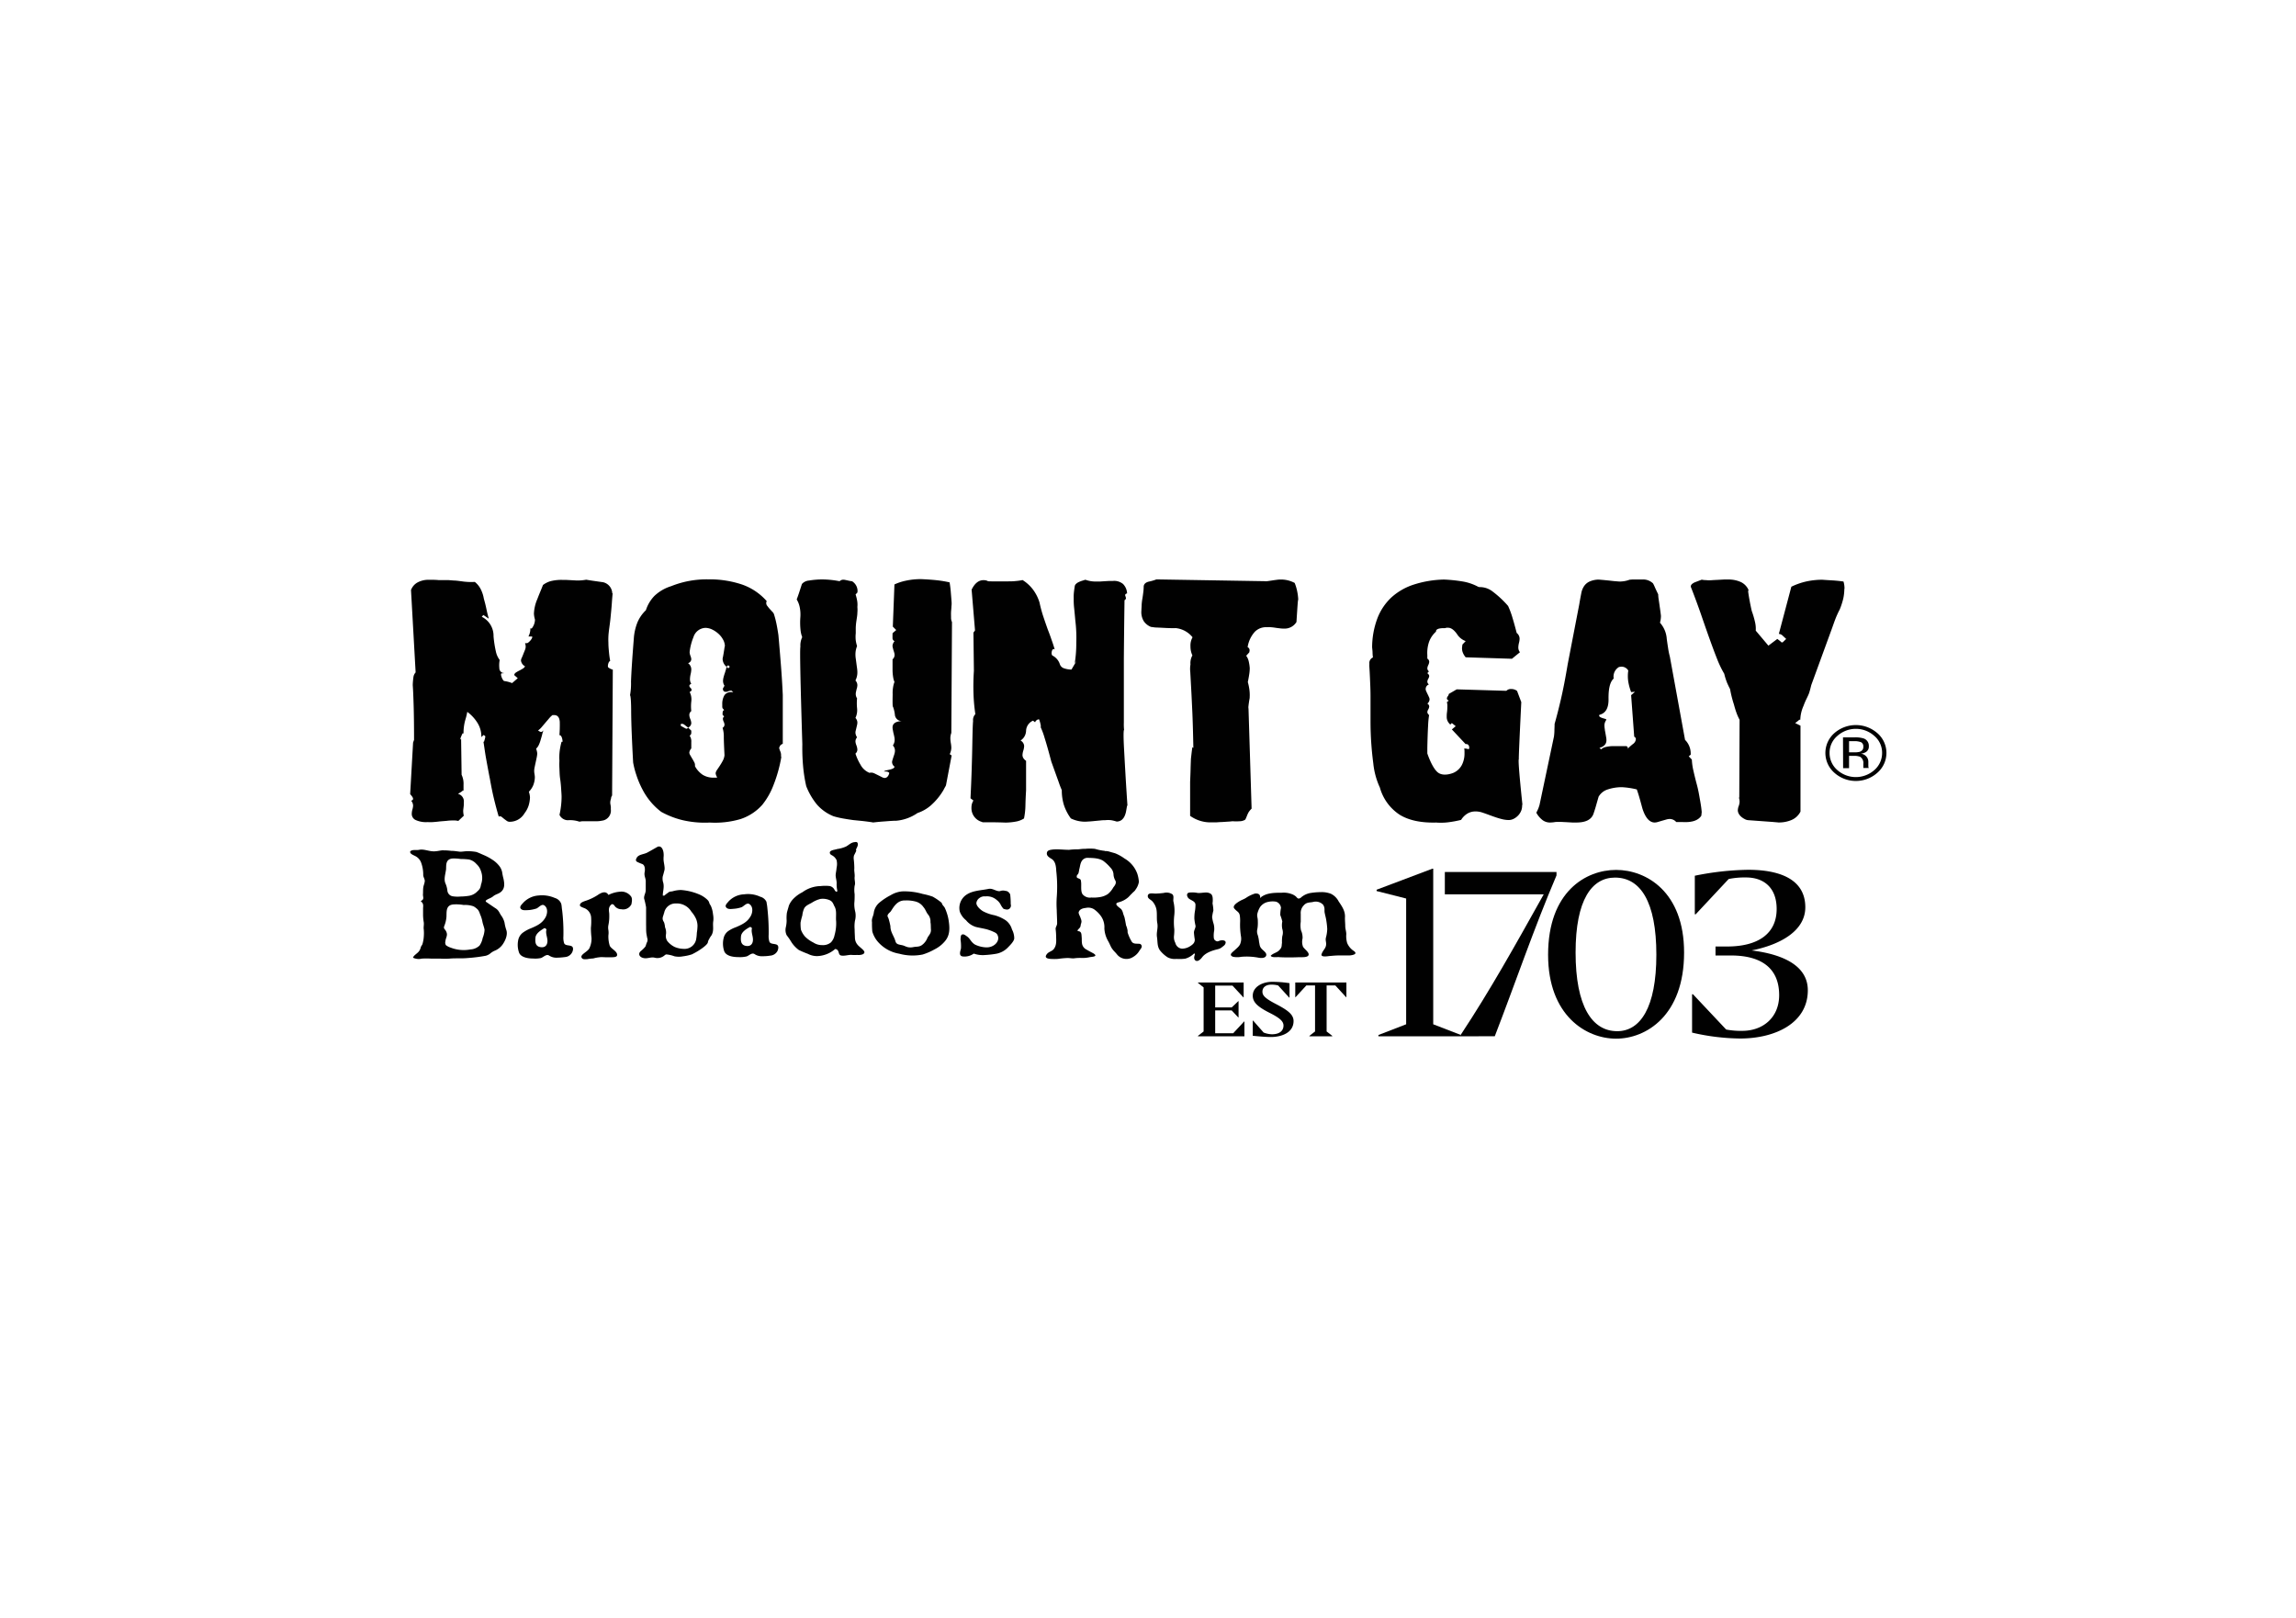 <svg id="Vrstva_1" data-name="Vrstva 1" xmlns="http://www.w3.org/2000/svg" viewBox="0 0 595.28 419.53">
  <defs>
    <style>
      .cls-1 {
        fill: #010101;
      }
    </style>
  </defs>
  <title>loga_stock_2025</title>
  <g>
    <g>
      <path class="cls-1" d="M246.68,157.15c0,.49-.07,1-.1,1.51s0,1,0,1.52a2.59,2.59,0,0,0,.24,1.12l-.17,28.75a4,4,0,0,0-.25,1.42,8.73,8.73,0,0,0,.12,1.22,7.58,7.58,0,0,1,.13,1.2,3.88,3.88,0,0,1-.42,1.66l.5.35-1.46,7.69a1.32,1.32,0,0,1-.17.37c-.11.19-.27.47-.46.86a16.48,16.48,0,0,1-3.34,4.06,10.26,10.26,0,0,1-3.42,1.94,11.49,11.49,0,0,1-5.49,2c-1,0-2,.1-3,.17s-2,.16-3,.28c-.38-.08-1-.16-1.84-.27s-1.95-.21-3.32-.35q-1.59-.22-2.85-.45a22.91,22.91,0,0,1-2.26-.54,11.34,11.34,0,0,1-4.28-3,17.58,17.58,0,0,1-2.81-4.81,38.93,38.93,0,0,1-.73-4.33,52.58,52.58,0,0,1-.28-6.52q-.37-11.9-.5-18.18c-.08-4.2-.1-6.57,0-7.14a4.92,4.92,0,0,1,.47-2.46,7.2,7.2,0,0,1-.44-1.91,18.34,18.34,0,0,1-.06-3.06,9.64,9.64,0,0,0-.15-2.81,6.22,6.22,0,0,0-.78-2c.25-.66.48-1.32.7-2s.42-1.29.65-2a2.67,2.67,0,0,1,1.82-.9,21.15,21.15,0,0,1,3.5-.29,24.36,24.36,0,0,1,4.45.46,1.37,1.37,0,0,1,1-.39,2.41,2.41,0,0,1,.46.06l.63.13c.23.06.45.1.65.14a2.79,2.79,0,0,0,.48.06,3,3,0,0,1,1.43,2.34v.31a1,1,0,0,1-.08.35l-.42.42a12.15,12.15,0,0,1,.39,1.58,5.93,5.93,0,0,1,.07,1.69,7.71,7.71,0,0,1,0,1.47c0,.58-.12,1.26-.23,2a14.85,14.85,0,0,0-.19,1.95c0,.58,0,1,0,1.4a8.43,8.43,0,0,0,0,1.83,9.25,9.25,0,0,0,.34,1.48,6.31,6.31,0,0,0-.32,1.08,6,6,0,0,0-.1,1.15,6.93,6.93,0,0,0,.08,1c.06.41.11.83.17,1.27s.11.86.17,1.26a7.88,7.88,0,0,1,.08.94,4.63,4.63,0,0,1-.5,2.22,1.84,1.84,0,0,1,.5,1.24,2.34,2.34,0,0,1-.06.44c0,.2-.1.39-.15.62s-.1.43-.14.63a2.35,2.35,0,0,0-.07.54,2,2,0,0,0,.34,1.16,12.93,12.93,0,0,0,0,2.54,4.66,4.66,0,0,1-.42,2.54,1.8,1.8,0,0,1,.5,1.23,3.31,3.31,0,0,1-.08.6c-.06.24-.11.48-.17.73s-.11.48-.17.71a2.27,2.27,0,0,0-.08.57,2.38,2.38,0,0,0,.42,1.19,1.67,1.67,0,0,0-.42,1.08,3.43,3.43,0,0,0,.25,1,3.63,3.63,0,0,1,.25,1.14,1.41,1.41,0,0,1-.5,1,13.82,13.82,0,0,0,1.3,2.86,4.58,4.58,0,0,0,2.39,2.15.25.25,0,0,1,.17-.08,1.11,1.11,0,0,0,.29,0,2.05,2.05,0,0,1,.82.23l1,.49.92.46a1.61,1.61,0,0,0,.67.21c.56,0,1-.43,1.21-1.27-.16-.33-.63-.46-1.38-.39a.8.8,0,0,1,.52-.28l.86-.2a3.76,3.76,0,0,0,.86-.27.87.87,0,0,0,.53-.51,1.37,1.37,0,0,1-.48-.52,1.7,1.7,0,0,1-.19-.64,2.06,2.06,0,0,1,.13-.63c.08-.27.17-.55.26-.84a6.48,6.48,0,0,0,.26-.82,2.64,2.64,0,0,0,.1-.63,1.94,1.94,0,0,0-.54-1.43,2.52,2.52,0,0,0,.46-1.57,4.11,4.11,0,0,0-.08-.66c-.06-.28-.12-.58-.2-.88s-.12-.6-.18-.89a3.28,3.28,0,0,1-.08-.66q0-1.53,2.34-1.65a1.84,1.84,0,0,1-1.72-1.5,8.55,8.55,0,0,0-.5-2.23c-.11.13-.14-1-.09-3.24a8.77,8.77,0,0,1,.11-1.82,6.7,6.7,0,0,1,.36-1.37,5,5,0,0,1-.34-1.21,12.63,12.63,0,0,1-.16-1.72c0-1.12,0-1.94,0-2.44s0-.68.07-.55a1.56,1.56,0,0,0,.46-1.08,2.35,2.35,0,0,0-.08-.54c-.06-.2-.12-.42-.2-.65s-.12-.46-.18-.68a2,2,0,0,1-.08-.52,2.08,2.08,0,0,1,.54-1.19.85.85,0,0,1-.54-.85c0-.89,0-1.32.08-1.27l.88-.76-.88-.89.42-10.93a13.73,13.73,0,0,1,3.08-1,18.06,18.06,0,0,1,3.8-.38c1.25.05,2.5.13,3.73.25a29.49,29.49,0,0,1,3.69.59c.14.85.25,1.68.31,2.49s.14,1.61.19,2.4a5.78,5.78,0,0,1,0,1.16m89.89-1.52c0-.21-.08.16-.15,1.09s-.17,2.49-.31,4.66A3.57,3.57,0,0,1,333,163c-.25,0-.59,0-1-.05s-.83-.09-1.26-.16-.85-.12-1.24-.15a4.63,4.63,0,0,0-1,0,4.07,4.07,0,0,0-3.15,1.17,7.64,7.64,0,0,0-1.88,4,.89.89,0,0,1,.51.89l-.08.46-.8.88a3.84,3.84,0,0,1,.63,1.35,11.42,11.42,0,0,1,.29,1.85,10.66,10.66,0,0,1-.15,1.69c-.09.62-.21,1.26-.35,1.93a13.38,13.38,0,0,1,.35,1.59,10.85,10.85,0,0,1,.15,1.83L324,181c-.06.32-.12.66-.17,1s-.1.71-.13,1a2.27,2.27,0,0,0,0,.78l.8,25.91a4.62,4.62,0,0,0-.78.94,6.87,6.87,0,0,0-.43.93c-.12.29-.22.54-.32.75a.62.62,0,0,1-.4.38,2.76,2.76,0,0,1-1.11.26,14.39,14.39,0,0,1-1.95,0,11.89,11.89,0,0,1-1.24.11l-1.51.1c-.51,0-1,.06-1.47.08h-1.11a9.08,9.08,0,0,1-5.62-1.69l0-8.78c.05-1.23.1-2.33.12-3.31s.06-1.87.09-2.69c.14-1.26.24-2.12.31-2.6s.18-.53.32-.18q-.09-5.11-.25-9c-.12-2.59-.22-4.77-.32-6.55s-.17-3.18-.23-4.2a6.89,6.89,0,0,1,.05-1.94,4.08,4.08,0,0,1,.5-2.35,5.5,5.5,0,0,1-.5-2.39,4.29,4.29,0,0,1,.54-2.31,6.41,6.41,0,0,0-4.37-2.38,12.54,12.54,0,0,1-1.48,0c-.85,0-2.12-.11-3.8-.16l-1.13-.15a4.09,4.09,0,0,1-1.89-1.52,4.56,4.56,0,0,1-.59-2.75c0-.36.05-.81.06-1.34a11.92,11.92,0,0,1,.2-1.74c.11-.7.19-1.3.25-1.81s.08-.93.08-1.23c0-.67.44-1.12,1.3-1.35a11.89,11.89,0,0,0,2-.58l27.93.46a3.14,3.14,0,0,0,.83,0l1.16-.17c.41-.07.8-.12,1.2-.17a6.19,6.19,0,0,1,.92-.08,7.5,7.5,0,0,1,3.81.88,12.09,12.09,0,0,1,.65,2.17,13.73,13.73,0,0,1,.28,2.35Zm-177.75-1.71c-.06.66-.14,1.53-.21,2.59s-.2,2.33-.34,3.79-.35,2.68-.46,3.73a16.2,16.2,0,0,0-.09,2.7c0,.9.08,1.72.15,2.48s.17,1.5.31,2.25c-.53.23-.7,1.45-.52,1.66a2.93,2.93,0,0,0,1.2.61l-.18,32.63a1.57,1.57,0,0,0-.26.6c0,.19-.1.41-.15.67a2.39,2.39,0,0,0,0,1.15,6.18,6.18,0,0,1,.09.81,2,2,0,0,0,0,.46,2.63,2.63,0,0,1-2.35,2.85,6.67,6.67,0,0,1-1.26.14c-.7,0-1.66,0-2.9,0q-.49,0-.9,0a7,7,0,0,0-.73.12,7.5,7.5,0,0,0-3-.38,2.44,2.44,0,0,1-2.18-1.39,21.82,21.82,0,0,0,.39-2.29,19.85,19.85,0,0,0,.15-2.44c0-.52-.06-1.17-.11-2s-.12-1.67-.27-2.67-.14-2-.18-2.71a18.88,18.88,0,0,1,0-1.95,13.75,13.75,0,0,1,.07-2.51,17,17,0,0,1,.48-2.38h.25c.06,0-.07-1.77-.8-1.72a33.28,33.28,0,0,0,.09-3.47c-.09-1.23-.63-1.8-1.63-1.73h-.26a5.35,5.35,0,0,0-.86.83l-1,1.17c-.35.42-.69.81-1,1.18a4.47,4.47,0,0,1-.87.79,1.88,1.88,0,0,0,.67.38h.29l.42-.38a9,9,0,0,0-.35,1.18c-.11.39-.22.8-.36,1.24a7.82,7.82,0,0,1-.47,1.31,2.86,2.86,0,0,1-.71,1,5.58,5.58,0,0,1,.29,1.19,5.91,5.91,0,0,1-.12,1c-.08.42-.18.85-.27,1.28s-.19.86-.27,1.27a4.87,4.87,0,0,0-.13,1,5.23,5.23,0,0,0,.08.85,5.46,5.46,0,0,1,.09.85,6.13,6.13,0,0,1-.4,2,5.18,5.18,0,0,1-1.15,1.73,5.63,5.63,0,0,1,.29,1.46,8.33,8.33,0,0,1-.36,2.14,6.6,6.6,0,0,1-1.07,2,4.42,4.42,0,0,1-3.85,2.19,1.27,1.27,0,0,1-.72-.22l-.65-.48-.59-.48a.79.79,0,0,0-.52-.24l-.19,0a.17.17,0,0,0-.14.13c-.48-1.63-.91-3.25-1.29-4.84s-.7-3.23-1-4.92c-.4-2-.71-3.73-1-5.32s-.46-3.05-.69-4.39h.17c-.06,0,.48-1.34.25-1.49s-.31-.23-.25-.23h-.17l-.54.53a6.66,6.66,0,0,0-.92-3.55,10.23,10.23,0,0,0-2.73-3,15.72,15.72,0,0,1-.51,2.08,12.42,12.42,0,0,0-.46,3.5h-.25a10.49,10.49,0,0,0-.67,1.66l.29-.31.13,9.39a5.35,5.35,0,0,1,.5,2.57V205h-.25c.06,0,0,.07-.19.22s-.51.34-1,.63a2,2,0,0,1,1.51,2.23c0,.08,0,.26,0,.54s-.06.68-.12,1.19a3.5,3.5,0,0,0,0,1,4.56,4.56,0,0,0,.12.71l-1.42,1.35a6.07,6.07,0,0,0-.84-.12c-.28,0-.54,0-.8,0a11.4,11.4,0,0,0-1.38.1L114,213c-.59.08-1.18.13-1.73.17a9.5,9.5,0,0,1-1.39,0,6.45,6.45,0,0,1-3.12-.54,1.73,1.73,0,0,1-1-1.69,4.48,4.48,0,0,1,.17-1.06,4.26,4.26,0,0,0,.17-.94,2,2,0,0,0-.5-1.31c.33-.1.5-.27.5-.5a1.27,1.27,0,0,0-.28-.62,4.09,4.09,0,0,0-.48-.58l.76-13.39.25-.68q0-5.51-.11-9c-.07-2.35-.14-4.08-.23-5.21a19.2,19.2,0,0,1,.17-2,2.22,2.22,0,0,1,.58-1.29L106.56,153a3.74,3.74,0,0,1,1.75-2,5.9,5.9,0,0,1,3-.65h1a13.75,13.75,0,0,1,1.47.08h2.6l1.28.1c.54,0,1.2.1,2,.2a16.13,16.13,0,0,0,3.44.16,5.64,5.64,0,0,1,1.45,1.72,8.54,8.54,0,0,1,.9,2.66c.25.85.47,1.71.65,2.59s.38,1.7.61,2.49h-.17c.08,0-.33-.29-1.22-.88l-.42.46a5.5,5.5,0,0,1,3.06,5.08,28.49,28.49,0,0,0,.59,3.85,5.53,5.53,0,0,0,1,2.27,7.61,7.61,0,0,0-.09,2.08,1.3,1.3,0,0,0,1,1.3h.25a1.34,1.34,0,0,1-.58.08c-.62,0,.19,1.9.58,2a8.66,8.66,0,0,1,2.06.54l1.47-1.27-.92-.81a.89.89,0,0,1,.43-.65,7.17,7.17,0,0,1,.86-.5c.31-.16.61-.32.91-.51a1.49,1.49,0,0,0,.61-.61,2,2,0,0,1-1.06-1.5,1.8,1.8,0,0,1,.22-.73c.14-.31.27-.63.41-1s.28-.67.4-1a2.18,2.18,0,0,0,.15-1.31,3.9,3.9,0,0,0-.12-.46h.46c.39.05,1.7-1.4,1.34-1.74h-.92a4.42,4.42,0,0,0,.5-2.15.21.21,0,0,0,.16.08h.18a3.78,3.78,0,0,0,.85-2.31,6.45,6.45,0,0,1-.27-1.54,10.57,10.57,0,0,1,.88-3.77c.22-.59.46-1.19.72-1.81s.5-1.23.75-1.85a5.9,5.9,0,0,1,2-1,11.39,11.39,0,0,1,3-.32l.9,0,2.24.12a11.52,11.52,0,0,0,1.75,0,12,12,0,0,0,1.32-.17c.73.13,1.45.24,2.18.34l2.18.31a3.06,3.06,0,0,1,2.39,2.89Zm133.39,55c-.08.46-.16.94-.25,1.42a5.59,5.59,0,0,1-.4,1.35,2.89,2.89,0,0,1-.75,1,2.19,2.19,0,0,1-1.32.43,11,11,0,0,0-1.43-.35,7.16,7.16,0,0,0-1.55,0c-.31,0-.69,0-1.16.06l-1.47.14c-.51.05-1,.1-1.5.13s-.89.06-1.2.06a8.45,8.45,0,0,1-3.56-.85,12.49,12.49,0,0,1-1.83-3.57,12.92,12.92,0,0,1-.52-3.77,22.47,22.47,0,0,1-.82-2.13c-.44-1.21-1.08-3-1.91-5.31q-1-3.81-1.72-6.08a19,19,0,0,0-1.05-2.84c.26.07-.31-2-.42-2a1.15,1.15,0,0,0-1,.77l-.54-.42a3,3,0,0,0-1.8,2.57,3.11,3.11,0,0,1-1.43,2.58,1.73,1.73,0,0,1,.93,1.42,4.67,4.67,0,0,1-.21,1.17,4.34,4.34,0,0,0-.22,1.17,1.5,1.5,0,0,0,.22.79,2.27,2.27,0,0,0,.71.71v1.27q0,1.85,0,6.37c-.09,1.46-.14,2.78-.17,4a18,18,0,0,1-.37,3.31,5.65,5.65,0,0,1-2,.79,15.71,15.71,0,0,1-2.73.28c-2.26-.08-3.89-.09-4.88-.08s-1.39,0-1.2-.07a3.68,3.68,0,0,1-2.81-3.77,3.31,3.31,0,0,1,.51-1.8l-.76-.58q.21-4.3.31-7.64c.07-2.23.12-4.17.15-5.83s.06-3,.09-4.11.07-1.91.12-2.47a2.19,2.19,0,0,1,.59-1.77,44.15,44.15,0,0,1-.48-5.22,58.92,58.92,0,0,1,.1-6l-.12-9.92.41-.57-.88-10.57c.82-1.69,1.88-2.51,3.19-2.46a2.3,2.3,0,0,1,1,.23c-.06.05.32.08,1.13.08s2.1,0,3.86,0c.81,0,1.55,0,2.2-.08a13.66,13.66,0,0,0,1.83-.26,10.06,10.06,0,0,1,2.56,2.28,10.78,10.78,0,0,1,1.84,3.56,33.51,33.51,0,0,0,.94,3.51c.38,1.15.78,2.3,1.2,3.48q.58,1.47,1,2.73c.31.84.57,1.67.8,2.46-.71-.64-1.11,1.29-.55,1.58a3.85,3.85,0,0,1,1.89,2.26,1.66,1.66,0,0,0,1,1,6.09,6.09,0,0,0,2,.35l1.3-2.23-.46.58c.14-.82.24-1.68.31-2.56s.1-1.82.1-2.79a36.93,36.93,0,0,0-.25-5.68c-.11-1.23-.21-2.32-.31-3.27a18.2,18.2,0,0,1-.11-2.42,11.82,11.82,0,0,1,.07-1.83c.07-.55.13-1,.19-1.36a1,1,0,0,1,.34-.65,2.47,2.47,0,0,1,.69-.47,7,7,0,0,1,.86-.34l.88-.27a7.74,7.74,0,0,0,2.85.46c.22,0,.53,0,.92,0l1.22-.08,1.21-.07c.4,0,.7,0,.93,0a3.61,3.61,0,0,1,2.63.79,3.71,3.71,0,0,1,1.05,2.44c-.33.08-.5.23-.5.46a.83.83,0,0,0,.07.27,1.59,1.59,0,0,1,.1.33.52.52,0,0,1,0,.36.93.93,0,0,1-.34.35q-.12,8.72-.17,15.1c0,4.26,0,7.77,0,10.52s0,4.79,0,6.1a13.77,13.77,0,0,0,.06,1.91c-.17.1-.18,1.79,0,5.09s.44,8.17.88,14.65ZM202,193.75a2.88,2.88,0,0,0,.25.95,2.74,2.74,0,0,1,.25.93,1.79,1.79,0,0,1,0,.3.85.85,0,0,0,.07.39,36.79,36.79,0,0,1-2.08,7.39,18.63,18.63,0,0,1-2.87,5,13,13,0,0,1-5.6,3.67,23.38,23.38,0,0,1-8,.91,25.23,25.23,0,0,1-7.21-.66,22.35,22.35,0,0,1-5.37-2.11,16.76,16.76,0,0,1-2.63-2.48,17.47,17.47,0,0,1-2.24-3.33A23.42,23.42,0,0,1,165,201a22.26,22.26,0,0,1-.85-3.29q-.47-8.61-.51-12.89c0-2.85-.12-4.36-.29-4.55a17,17,0,0,0,.25-3.51c.08-2.38.32-6.06.72-11.06a13.77,13.77,0,0,1,.94-4.29,9.43,9.43,0,0,1,2.2-3.18,9.53,9.53,0,0,1,2.2-3.7A11,11,0,0,1,174,152a24.65,24.65,0,0,1,9.65-1.77,26.27,26.27,0,0,1,8.74,1.34,15.12,15.12,0,0,1,6.4,4.31,1.88,1.88,0,0,0-.12.31.91.91,0,0,0,0,.31,1.07,1.07,0,0,0,.28.63q.27.38.6.75l.67.73a1.69,1.69,0,0,1,.42.58,22,22,0,0,1,.63,2.37c.2.91.38,2,.55,3.13.25,2.8.47,5.49.67,8.05s.35,5.05.46,7.46l0,12.66c-.53.24-.8.52-.8.85M189.84,179.2a.55.55,0,0,0-.36-.11,1.77,1.77,0,0,0-.63.15,1.67,1.67,0,0,1-.67.15c-.5,0-.76-.28-.76-.85,0,0,.15-.26.42-.73a2.24,2.24,0,0,1-.38-1.3,4.16,4.16,0,0,1,.13-.87c.09-.34.19-.69.3-1s.21-.69.31-1a2.83,2.83,0,0,0,.15-.76l.46.43.41-.43-.41-.38-.46.38a2.73,2.73,0,0,1-1-2c0-.18.07-.42.13-.73s.11-.63.17-1,.11-.65.16-1,.1-.53.13-.69a3.68,3.68,0,0,0-.51-1.67,5.43,5.43,0,0,0-1.19-1.48,6.68,6.68,0,0,0-1.61-1.08,4.1,4.1,0,0,0-1.77-.42,3.38,3.38,0,0,0-3.06,2.38,14.5,14.5,0,0,0-1,3.88v.09a3,3,0,0,0,.21.9,2.83,2.83,0,0,1,.22.9,1.13,1.13,0,0,1-.84,1,2,2,0,0,1,.84,1.66,6.28,6.28,0,0,1-.17,1.19,6.31,6.31,0,0,0-.17,1.23,2.16,2.16,0,0,0,.34,1.27c-.34.15-.51.34-.51.54a.85.85,0,0,0,.29.5.87.87,0,0,1,.3.54c0,.21-.17.38-.51.54a4.09,4.09,0,0,1,.43,2.46,11,11,0,0,0,0,2.5,1.24,1.24,0,0,0-.51,1,2.88,2.88,0,0,0,.26,1.08,3.32,3.32,0,0,1,.25,1,1.3,1.3,0,0,1-.84,1.19l-.92-.71a1,1,0,0,0-.55-.25h-.21a.43.43,0,0,0-.21.07v.43c.48.28.94.53,1.38.76a.49.49,0,0,0,.51-.3l.84.8V190a.85.85,0,0,1-.43.76,2.6,2.6,0,0,1,.43,1.66v1.66a1.92,1.92,0,0,0-.51,1.07,1.43,1.43,0,0,0,.24.68c.15.26.31.55.5.86s.35.61.5.89a1.56,1.56,0,0,1,.23.77l0,.34a6.25,6.25,0,0,0,2,2.22,5.33,5.33,0,0,0,2.93.74h.42a1.23,1.23,0,0,0,.42-.07,2.17,2.17,0,0,1-.42-1.12,2.23,2.23,0,0,1,.38-.85c.22-.32.47-.69.73-1.09s.52-.83.76-1.29a3.8,3.8,0,0,0,.43-1.39c-.1-2-.17-3.55-.18-4.67a7.45,7.45,0,0,0-.32-2.44,1,1,0,0,0,.5-.77,2,2,0,0,0-.2-.79,2.11,2.11,0,0,1-.21-.71.7.7,0,0,1,.33-.66l-.42-.46V185c0-.51.15-.8.42-.88l-.42-.47a1.44,1.44,0,0,1-.08-.46v-.57a4.41,4.41,0,0,1,.58-2.37,2,2,0,0,1,1.64-.79h.26a1.12,1.12,0,0,1,.37.08,1.9,1.9,0,0,0-.35-.35M441.1,211.51q-1.17,1.85-4.86,1.65H434.6a2.27,2.27,0,0,0-1.68-.8,3.56,3.56,0,0,0-.92.15l-1.09.31-1.05.31a3,3,0,0,1-.84.15c-1.36,0-2.43-1.24-3.19-3.62-.22-.82-.44-1.63-.67-2.44s-.48-1.65-.79-2.52a20.87,20.87,0,0,0-3.86-.58,11.71,11.71,0,0,0-3.9.66,4.2,4.2,0,0,0-2.14,1.8c-.22.77-.44,1.51-.63,2.2s-.42,1.41-.67,2.15q-.76,2.35-4.45,2.35c-.28,0-.64,0-1.07,0l-1.38-.08-1.41-.07c-.45,0-.81,0-1.09,0s-.47,0-.9.08a9.09,9.09,0,0,1-.94.07,3.15,3.15,0,0,1-2-.63,6.08,6.08,0,0,1-1.61-1.91c.14-.27.28-.57.42-.86a9.09,9.09,0,0,0,.42-1.21L402.89,191a13.65,13.65,0,0,0,.12-1.46c0-.56.05-1.17.05-1.84.53-1.85,1.08-4,1.66-6.5s1.15-5.48,1.73-8.94l3-15.54c.19-1.16.37-2.1.52-2.85a4.87,4.87,0,0,1,.57-1.62,3.46,3.46,0,0,1,1.54-1.44,6.06,6.06,0,0,1,2.4-.52l1.19.1,1.52.15c.52.06,1,.12,1.48.16l1.14.09a7.43,7.43,0,0,0,2.68-.46q-.12,0,.69-.06h2.54a3.71,3.71,0,0,1,2.85,1,7.49,7.49,0,0,1,.44.9c.21.48.51,1.13.91,1.94a8.33,8.33,0,0,0,.1,1.16c.07.49.15,1,.23,1.58s.16,1.1.23,1.62.12.92.15,1.22a6.54,6.54,0,0,1-.25,1.78,7,7,0,0,1,1.76,4.23c.11.79.22,1.56.34,2.32a19.09,19.09,0,0,0,.46,2.25l3.94,21.58a5,5,0,0,1,1.47,3.53v.31l-.51.43.8.84a16,16,0,0,0,.4,2.85c.24,1.07.55,2.34.94,3.8s.61,2.89.82,4.06.34,2.13.4,2.9Zm-17.17-20.27c-.07-.13-.15-.2-.23-.2l-.8-10.78,1-.88-1,.08a13.92,13.92,0,0,1-.74-2.71,9.51,9.51,0,0,1,0-2.87,2,2,0,0,0-1.89-1l-.5.07a2.88,2.88,0,0,0-1.39,3c-.92.8-1.37,2.53-1.34,5.21.06,2.41-.73,3.8-2.35,4.19l-.08.15a.46.46,0,0,0,.25.42,2.29,2.29,0,0,0,.59.27l.65.2a.61.61,0,0,1,.4.23,3,3,0,0,0-.4.75,2.32,2.32,0,0,0-.11.94,4.42,4.42,0,0,0,.09.79c0,.32.11.65.16,1s.12.66.17,1a4.63,4.63,0,0,1,.09.83c0,1-.6,1.65-1.81,2l.43.38a2.44,2.44,0,0,1,1.19-.61,8.75,8.75,0,0,1,1.87-.23h3.48c.25.07.42.36.5.84V194l.35-.35c.19-.17.48-.42.87-.73a1.69,1.69,0,0,0,.75-1.27.94.94,0,0,0-.1-.38m54.15-38.56a12.56,12.56,0,0,1-.27,2.46A19.14,19.14,0,0,1,477,158a24,24,0,0,0-1.16,2.55c-.32.84-.61,1.68-.9,2.49l-5.33,14.59c-.05.21-.12.48-.21.83s-.19.73-.33,1.17-.47,1.11-.74,1.66a17.3,17.3,0,0,0-.73,1.73,9.45,9.45,0,0,0-.84,3.62h-.33c.11,0-.23.28-1,.85l1.38.68,0,22.28a4.65,4.65,0,0,1-2.28,2.16,8.33,8.33,0,0,1-3.63.65c.45,0,0,0-1.22-.12l-6.33-.46a2.18,2.18,0,0,1-1-.29,4.59,4.59,0,0,1-.89-.59,2.89,2.89,0,0,1-.65-.79,1.91,1.91,0,0,1-.25-.9,3.65,3.65,0,0,1,.23-1.1,3.37,3.37,0,0,0,.23-1.1,3.13,3.13,0,0,0-.08-.73.83.83,0,0,1,0-.54l.08-20a12.92,12.92,0,0,1-.77-1.71c-.24-.64-.47-1.39-.7-2.26a28.87,28.87,0,0,1-1-4c-.22-.41-.47-.93-.74-1.54a17.06,17.06,0,0,1-.77-2.42,26.77,26.77,0,0,1-1.87-3.89c-.6-1.51-1.23-3.21-1.91-5.1s-1.39-3.94-2.16-6.17-1.64-4.6-2.62-7.12c-.28-.55,0-1,.92-1.43l1.81-.69a5,5,0,0,0,.84.11c.31,0,.61.05.92.05s.69,0,1.16-.05l1.42-.07,1.4-.08,1.09,0a7.66,7.66,0,0,1,3.38.69,4.13,4.13,0,0,1,1.91,2l-.09.38c.06.54.17,1.23.32,2.07s.35,1.85.61,3a22.87,22.87,0,0,1,.86,2.93,7.41,7.41,0,0,1,.18,2.19l3.28,3.89,2.31-1.74c.39.29.67.5.85.66s.25.23.19.23h.34l.92-.89-.9-.84a1.59,1.59,0,0,0-1-.47l3.24-12.23a17.59,17.59,0,0,1,3.81-1.35,19.4,19.4,0,0,1,4.24-.46c.73.06,1.55.11,2.47.16s1.93.15,3,.3a6.3,6.3,0,0,1,.26,1.89Zm7.79,38.13a5.7,5.7,0,0,1,2,4.4,5.83,5.83,0,0,1-2,4.43,7.24,7.24,0,0,1-9.62,0,5.83,5.83,0,0,1-2-4.43,5.7,5.7,0,0,1,2-4.4,7.18,7.18,0,0,1,9.62,0m.78-.72a8.46,8.46,0,0,0-11.18,0,6.84,6.84,0,0,0,0,10.24,8.36,8.36,0,0,0,11.19,0,6.79,6.79,0,0,0,0-10.24m-4.42,4.78a5.14,5.14,0,0,1-1.45.18H479.4v-2.89h1.3a4.52,4.52,0,0,1,1.86.29,1.22,1.22,0,0,1,.54,1.18,1.2,1.2,0,0,1-.87,1.24m-4.37,4.29h1.54V196h1.19a4.18,4.18,0,0,1,1.71.25,1.91,1.91,0,0,1,.8,1.84v.62l0,.27s0,0,0,.06a.29.29,0,0,1,0,.1h1.42l-.05-.1a1,1,0,0,1-.07-.42c0-.21,0-.4,0-.59v-.58a2,2,0,0,0-.46-1.22,2.11,2.11,0,0,0-1.51-.79,3.42,3.42,0,0,0,1.26-.38,1.66,1.66,0,0,0,.84-1.57,2,2,0,0,0-1.32-2,7.11,7.11,0,0,0-2.38-.29h-3Zm-83.22,9.53a3.8,3.8,0,0,1-.21,1.42,3.92,3.92,0,0,1-.76,1.25,4.21,4.21,0,0,1-1.16.9,2.91,2.91,0,0,1-1.4.35,7.92,7.92,0,0,1-1.91-.29c-.74-.19-1.56-.46-2.46-.79s-1.73-.64-2.44-.87a5.44,5.44,0,0,0-1.79-.28,4,4,0,0,0-2.05.55,4.85,4.85,0,0,0-1.64,1.64,28.8,28.8,0,0,1-3.33.62,15.71,15.71,0,0,1-3.13.07c-3.91.1-7.06-.56-9.43-2a12.38,12.38,0,0,1-5.17-7.07,19.62,19.62,0,0,1-1.71-6.29,83.23,83.23,0,0,1-.72-10.79q0-3.76,0-6.6c0-1.89-.09-3.45-.14-4.69s-.11-2.18-.15-2.81,0-.93,0-.91a1.55,1.55,0,0,1,.92-1.65,10,10,0,0,1-.1-1.2c0-.38-.05-.84-.11-1.38a21.58,21.58,0,0,1,1.37-7.58,14.48,14.48,0,0,1,3.62-5.4,15.84,15.84,0,0,1,5.79-3.33,27.29,27.29,0,0,1,7.85-1.31,38.75,38.75,0,0,1,4.73.48,13.11,13.11,0,0,1,4.07,1.36l.34.12a5.35,5.35,0,0,1,3.48,1.15,25.73,25.73,0,0,1,4,3.74,21.33,21.33,0,0,1,1.12,3q.53,1.74,1.11,4a1.88,1.88,0,0,1,.75,1.58,5.28,5.28,0,0,1-.16,1,5.65,5.65,0,0,0-.17,1.16,2.2,2.2,0,0,0,.1.67,2.45,2.45,0,0,0,.32.59L392,170.82,380,170.44a4.46,4.46,0,0,1-.76-1.28,3,3,0,0,1-.16-1.42l.08-.61.84-.89a4.41,4.41,0,0,1-2.23-1.8c-.78-1.11-1.55-1.66-2.3-1.66a2.35,2.35,0,0,0-.45,0l-.43.11s-2.41-.16-2.27.89a6.53,6.53,0,0,0-1.83,2.71,9,9,0,0,0-.43,3.37v.92a1,1,0,0,1,.49.88,2.46,2.46,0,0,1-.24.8,2.26,2.26,0,0,0-.25.86,1.08,1.08,0,0,0,.41.77l-.41.46c.33.28.49.53.49.74a1.86,1.86,0,0,1-.24.71,1.73,1.73,0,0,0-.25.78,1,1,0,0,0,.41.7,1.25,1.25,0,0,0-.69,1.77c.1.23.21.47.34.73s.25.5.35.75a1.43,1.43,0,0,1,.17.64,1.52,1.52,0,0,1-.58,1.08.91.91,0,0,1,.49.72,1.72,1.72,0,0,1-.24.77,1.68,1.68,0,0,0-.25.74,1.11,1.11,0,0,0,.46.73,23.67,23.67,0,0,0-.26,2.75c-.08,1.4-.15,3.3-.2,5.71v1.5s1.27,3.9,2.83,5,4,0,4,0a4.52,4.52,0,0,0,2.12-2,6.44,6.44,0,0,0,.69-3v-.61a2.84,2.84,0,0,0-.08-.66h.25a3.59,3.59,0,0,1,.84.16c.36.1.37-1.49-.72-1.31l-3.57-3.81,1-.84-1-.81-.41.38a2.86,2.86,0,0,1-.69-.9,2.52,2.52,0,0,1-.23-1.14c0-.28,0-.68.08-1.21a11,11,0,0,0,.08-1.22,5,5,0,0,0,0-.7,4,4,0,0,0-.12-.64l.5-.39c-.34-.15-.5-.35-.5-.58a1.18,1.18,0,0,1,.24-.55,1.12,1.12,0,0,0,.26-.6l2.05-1.19,12.88.38a1.51,1.51,0,0,1,1.22-.46,2.33,2.33,0,0,1,1.55.5l1.09,2.89c-.25,5.15-.43,8.92-.53,11.29s-.13,3.53-.1,3.49c-.19.13.11,4.07.93,11.84Z"/>
      <path class="cls-1" d="M115,220.5a15.74,15.74,0,0,1,2,.13c.82,0,1.43.13,2.28.22.67,0,1.28-.14,2-.14a14.17,14.17,0,0,1,2.14.19c.49.13,1.25.5,2,.82a12.74,12.74,0,0,1,2.18,1.17,7.1,7.1,0,0,1,1.76,1.55,3.8,3.8,0,0,1,.84,1.77,14.28,14.28,0,0,0,.34,1.65c.27,1.3.38,2.49-.62,3.38-.78.65-1.26.54-2.07,1.18-.63.54-1.47.65-1.92,1.15a.45.45,0,0,0,.06.26c.79.54,1.7,1.17,2.38,1.62,1,.6,1.07,1.23,1.56,1.93a5.21,5.21,0,0,1,.88,1.87,11.23,11.23,0,0,0,.47,1.93c.39,1.13-.18,2.62-1,3.78a4.73,4.73,0,0,1-2.15,1.62,5.26,5.26,0,0,0-1.18.79,3.5,3.5,0,0,1-1,.46,40.56,40.56,0,0,1-4.83.6c-1.45.14-2.93,0-4.57.14a19.74,19.74,0,0,1-2.44,0c-.9,0-1.59,0-2.35,0a21.56,21.56,0,0,0-2.38,0,3.44,3.44,0,0,1-2.29-.23c.11-.62,1.19-1.12,1.6-1.76a2.82,2.82,0,0,0,.42-1c.11-.31.38-.56.44-.85a8.24,8.24,0,0,0,.32-1.81,10.94,10.94,0,0,0,0-1.9c-.11-.6.09-1.2,0-1.85a13,13,0,0,1-.18-1.79c0-.94,0-.94,0-1.87,0-.41.23-1.26-.56-1.75,0-.09,0-.09.15-.22.78-.4.33-1.07.38-1.62s0-1.05.07-1.69.31-1,.39-1.69c.09-.48-.39-1.12-.39-1.62a9,9,0,0,0-.57-3.31,3.11,3.11,0,0,0-1.44-1.6c-.45-.26-1.6-.62-1.34-1.27.57-.5,1.48-.25,2.21-.36,1.33-.34,2.75.51,4.28.36.85-.06,1.33-.25,2.16-.26m.71,17.38a7.94,7.94,0,0,1-.5,2.12c-.15.41-.28.62.15,1.1a2.22,2.22,0,0,1,.47,1c.11.69-.33,1.28-.38,2a1.29,1.29,0,0,0,.13,1,3.8,3.8,0,0,0,1.23.64,9.31,9.31,0,0,0,5.12.47,3.7,3.7,0,0,0,2.37-1,5.09,5.09,0,0,0,.82-2,6.39,6.39,0,0,0,.48-2.09c-.12-.74-.4-1.33-.55-2.07a8.18,8.18,0,0,0-.63-2,3.58,3.58,0,0,0-.52-1.11,4.84,4.84,0,0,0-1.15-.9,6.37,6.37,0,0,0-2.55-.35,11.15,11.15,0,0,0-2.61-.15c-2.19.14-1.77,2.11-1.88,3.38m-.13-12.25c-.16,1.18-.6,2.38-.08,3.51a6.18,6.18,0,0,1,.46,1.75,1.65,1.65,0,0,0,1.31,1.49,8.42,8.42,0,0,0,2.13.07,14.69,14.69,0,0,0,2.24-.2,3.86,3.86,0,0,0,2.13-1.17,2.7,2.7,0,0,0,.68-.83,4,4,0,0,0,.23-.9,5,5,0,0,0,0-3.46,4.08,4.08,0,0,0-1.18-1.86,3.6,3.6,0,0,0-1.95-1.18,18.74,18.74,0,0,0-2.13-.13,11.25,11.25,0,0,0-2.23-.12c-1.87.25-1.46,2-1.59,3"/>
      <path class="cls-1" d="M145.5,234.33c.14.48.14,1.12.24,1.68a47.67,47.67,0,0,1,.33,6.8,4.87,4.87,0,0,0,.18,1.73c.25.69,1.19.5,1.88.78s.42,1.22.21,1.62a2.26,2.26,0,0,1-1.87,1.23,18,18,0,0,1-2,.16,3.46,3.46,0,0,1-2.13-.57c-.71-.43-1.46.45-2.08.66a7.14,7.14,0,0,1-2,.13c-1.48,0-3.38-.34-3.74-1.7a6.07,6.07,0,0,1-.1-3.35,3.22,3.22,0,0,1,1.23-1.72,9.6,9.6,0,0,1,2-1.07c1.57-.67,2.82-1.25,3.66-2.63.58-.85.92-2.58-.22-3.33-.69-.42-1.41.58-2,.83a9.52,9.52,0,0,1-2,.41c-.72,0-1.6.19-2.06-.35s.29-1.15.69-1.62a6,6,0,0,1,3.94-1.82,8.29,8.29,0,0,1,4.18.64,2.5,2.5,0,0,1,1.66,1.49m-6.67,8.76c-.08.93-.17,2.26,1.27,2.5s1.91-.78,1.83-1.83c-.06-.88-.53-1.84-.24-2.76-.18-.17-.35-.4-.59-.31-1,.6-2.13,1.35-2.27,2.4"/>
      <path class="cls-1" d="M163.64,234.59a2.35,2.35,0,0,1-2.53,1.18,2.27,2.27,0,0,1-1.38-.47c-.44-.31-.46-.77-1-.86l-.24.11c-1,.88-.48,1.93-.53,2.65a11.38,11.38,0,0,1-.22,2.68,3.4,3.4,0,0,0,0,1.31,4.54,4.54,0,0,1,0,1.33,8,8,0,0,0,.31,2.58c.2.87,2,1.5,1.95,2.52,0,.59-.89.58-1.34.6s-1,0-1.58,0-1.09-.08-1.63,0a9.08,9.08,0,0,0-1.63.31,12.41,12.41,0,0,0-1.61.19c-.49,0-1.08.13-1.37-.32-.62-.86,1.63-1.61,2-2.59a5.64,5.64,0,0,0,.52-2.61,22.71,22.71,0,0,1-.16-2.61,14.9,14.9,0,0,0,.07-2.54,2.82,2.82,0,0,0-1.6-2.5c-.56-.23-1.31-.46-1.32-.79,0-.71.89-.94,1.24-1.1a13.39,13.39,0,0,0,3.26-1.5c.79-.54,2.15-1.39,2.9-.1a8,8,0,0,1,3-.84,3.07,3.07,0,0,1,2.8,1.16c.5.56.24,1.66.12,2.25"/>
      <path class="cls-1" d="M172.06,222.33c-.15,1,.41,2.37.22,3.28-.17.67-.23.89-.46,1.7a3.41,3.41,0,0,0,.15,1.62c.29,1.28-.15,2.24-.12,3.31h.39a6.5,6.5,0,0,1,.95-.73c.32-.34.68-.32,1.13-.38a8,8,0,0,1,2.24-.35,14.77,14.77,0,0,1,4.61,1.1,7,7,0,0,1,2.27,1.47,1.71,1.71,0,0,1,.49.91c.11.25.37.57.46.85a6.89,6.89,0,0,1,.47,1.95,5.91,5.91,0,0,1,.08,1.75c-.23,1.22.26,2.39-.46,3.71a5,5,0,0,0-.62,1,2.15,2.15,0,0,0-.34.89c-.16.51-1.21,1.31-1.83,1.72a17.41,17.41,0,0,1-2.31,1.34,11.67,11.67,0,0,1-2.25.5,5.78,5.78,0,0,1-2.27,0,8.15,8.15,0,0,0-2.14-.49l-.29.13a2.84,2.84,0,0,1-2.83.69c-1-.14-1.78.33-2.72.13-1.19-.24-1.51-1.19-.7-1.84a8.13,8.13,0,0,0,1.14-1.13c.16-.33.26-.79.36-1a1.44,1.44,0,0,0,.12-1.25c-.08-.4-.14-.73-.21-1.14-.1-.78-.05-1.48-.08-2.26,0-1.56,0-2.88,0-4.54A21,21,0,0,0,167,233c-.09-.78.42-1.38.42-2.23s0-1.53,0-2.29-.46-1.36-.29-2.3c.11-.51.2-1.77-.6-2.13a11.34,11.34,0,0,1-1.4-.6c-.46-.34-.19-.75,0-1.11.55-.82,1.83-.8,2.7-1.27s1.79-1,2.68-1.51c.9-.3,1.28.54,1.44,1.11a4.58,4.58,0,0,1,.08,1.7m.11,14.42c-.1.65-.5,1.13-.26,1.81.07.25.33.55.37.84a4.85,4.85,0,0,1,.17,1,3.58,3.58,0,0,1,.26,1.76A2.43,2.43,0,0,0,173,244a5.53,5.53,0,0,0,1.95,1.56,6.17,6.17,0,0,0,2.27.48,3.07,3.07,0,0,0,3.26-2.41,12,12,0,0,0,.19-1.75,12.58,12.58,0,0,0,.17-1.82,4.93,4.93,0,0,0-.36-1.76,7.45,7.45,0,0,0-1.22-1.89,4.41,4.41,0,0,0-4-2.14,3,3,0,0,0-3.08,2.53"/>
      <path class="cls-1" d="M198.72,233.93a12.63,12.63,0,0,1,.25,1.7,54.28,54.28,0,0,1,.32,6.8,4.81,4.81,0,0,0,.18,1.72c.25.7,1.2.51,1.88.79s.42,1.22.23,1.64a2.31,2.31,0,0,1-1.88,1.22,11.88,11.88,0,0,1-2,.15,3.31,3.31,0,0,1-2.11-.58c-.72-.41-1.45.5-2.09.65a7.63,7.63,0,0,1-2.06.16c-1.46,0-3.36-.31-3.73-1.71a6.06,6.06,0,0,1-.06-3.35,3.06,3.06,0,0,1,1.19-1.71,8.69,8.69,0,0,1,2-1c1.6-.69,2.83-1.29,3.66-2.65.6-.85.93-2.59-.22-3.34-.67-.44-1.41.56-2,.82a7.9,7.9,0,0,1-2,.41c-.71.06-1.56.2-2-.35s.27-1.12.65-1.6a5.85,5.85,0,0,1,4-1.8,7.5,7.5,0,0,1,4.19.63,2.43,2.43,0,0,1,1.66,1.45m-6.66,8.77c-.08.94-.17,2.27,1.26,2.52s1.91-.79,1.83-1.84c-.05-.88-.51-1.85-.24-2.76-.21-.16-.35-.4-.58-.27-1.06.57-2.13,1.31-2.27,2.35"/>
      <path class="cls-1" d="M222,220.63c-.29.62-.29.62-.58,1.18a2.62,2.62,0,0,0-.07,1,21.07,21.07,0,0,1,.15,2.36c-.08.78.16,1.48.08,2.25s.27,1.55,0,2.25a7.36,7.36,0,0,0,0,2.2c0,.81,0,1.47-.08,2.29a8,8,0,0,0,.25,2.31,5.11,5.11,0,0,1-.09,2.3,8.81,8.81,0,0,0-.08,2.21c0,.86.06,1.49.08,2.28a2.89,2.89,0,0,0,.3,1.15,3.34,3.34,0,0,0,.81,1c.9.83,2,1.51.87,2.06a3.2,3.2,0,0,1-1.39.15,12.4,12.4,0,0,1-1.38,0c-.86-.09-1.86.33-2.78.15s-.33-1.55-1.56-1.69a7.47,7.47,0,0,1-4.7,1.84,5.11,5.11,0,0,1-2.38-.59,23.43,23.43,0,0,1-2.35-1,7.82,7.82,0,0,1-1.84-1.92c-.62-1-.62-1-1.31-1.92a3.16,3.16,0,0,1-.24-1.92,8.57,8.57,0,0,0,.24-1.84,10.07,10.07,0,0,1,.06-2c.14-.65.36-1.26.52-1.9a5.53,5.53,0,0,1,1.34-1.94,8.54,8.54,0,0,1,2.17-1.53,8.22,8.22,0,0,1,4.75-1.6,10.36,10.36,0,0,1,2.37,0,1.87,1.87,0,0,1,1.14.85s.32.75.7.6a1.46,1.46,0,0,0,.1-.23,7.17,7.17,0,0,1-.18-2c0-.64-.25-1.39-.26-1.95s.2-1.31.24-2a4.47,4.47,0,0,0,0-2,2.81,2.81,0,0,0-.81-1c-.39-.31-.83-.36-.93-.81-.18-.78,1.27-.84,1.9-1.07a8.11,8.11,0,0,0,2.32-.66c.79-.44,1.28-1.07,2.3-1.13.72-.17.78.43.7.84s-.23.54-.45,1.11m-11.37,13.72c-.79.47-1.67.76-2.06,1.52a5.77,5.77,0,0,0-.48,1.82,16.72,16.72,0,0,0-.46,1.86,11.54,11.54,0,0,0,.09,1.81,5.54,5.54,0,0,0,1.1,1.85,8,8,0,0,0,2.13,1.51,4,4,0,0,0,2.3.67,3.2,3.2,0,0,0,2.26-.71,3.74,3.74,0,0,0,.93-1.86,11.14,11.14,0,0,0,.41-3.69c-.12-1.21.21-2.59-.37-3.68-.37-.64-.43-1.34-1.38-1.74a4.45,4.45,0,0,0-2.33-.29,7.3,7.3,0,0,0-2.14.93"/>
      <path class="cls-1" d="M242,232.61a13.72,13.72,0,0,1,2.15,1.5c.19.7.62.88.81,1.31a9.53,9.53,0,0,1,.47,1.17A11.5,11.5,0,0,1,246,239c.27,1.91.23,3.6-1,5.05a8.34,8.34,0,0,1-2.71,2.13,15.38,15.38,0,0,1-3.08,1.33,13.11,13.11,0,0,1-6.06-.21,9.39,9.39,0,0,1-5.71-3.29,7,7,0,0,1-1.28-2.48,21.33,21.33,0,0,1-.08-2.37c-.16-1.07.37-1.54.48-2.59a4.25,4.25,0,0,1,1.34-2.43,15.55,15.55,0,0,1,3-2,6.92,6.92,0,0,1,3-1,16.94,16.94,0,0,1,5.35.67,16.37,16.37,0,0,1,2.68.74M231,236.25c-.3.4-.66.58-.84,1s.15.61.23,1a15.48,15.48,0,0,1,.47,1.94c0,1.55.94,2.54,1.3,3.88.26.92,1,.82,2,1.09.36.12.82.35,1.2.44a3.52,3.52,0,0,0,1.37,0c.87-.19,1.53,0,2.31-.55a4.16,4.16,0,0,0,1.44-1.93c.45-.74.9-1.11.89-2-.06-.61,0-1.36-.13-2a2.85,2.85,0,0,0-.56-1.91c-.57-.67-.68-1.33-1.26-2a3.58,3.58,0,0,0-2.16-1.47,9,9,0,0,0-2.51-.25c-2.08-.1-3,1.61-3.73,2.72"/>
      <path class="cls-1" d="M260.84,231a1.6,1.6,0,0,1,1.07.94,20.77,20.77,0,0,1,.14,2.51,1.08,1.08,0,0,1-.37,1.21c-.39.27-.74.24-1.5,0a4.83,4.83,0,0,1-.75-1.1,3.41,3.41,0,0,0-1-1.18,3.8,3.8,0,0,0-2.94-.94,2.09,2.09,0,0,0-1.48.37,1.89,1.89,0,0,0-.83,1.15c-.21.66.6,1.64,1.63,2.3a10.44,10.44,0,0,0,3,1.06,10,10,0,0,1,2.94,1.32,4.37,4.37,0,0,1,1.62,2.36,4.92,4.92,0,0,1,.59,2.36c-.1.77-1,1.66-1.7,2.38a5.6,5.6,0,0,1-2.95,1.57,25.65,25.65,0,0,1-2.91.33,7,7,0,0,1-2.93-.37,4.12,4.12,0,0,1-2.86.74c-1.16-.15-.58-1.48-.46-2.08a11.32,11.32,0,0,0-.12-2.35c.07-.4,0-.85.23-1.13.43-.42,1,.05,1.32.27,1,.64,1.08,1.53,2.22,2.22a7.31,7.31,0,0,0,2.73.71c2.15.17,3.9-1.63,3.08-3.22-.24-.52-.8-.7-1.28-.92s-.95-.36-1.4-.51c-1-.26-1.88-.39-2.89-.63a5.23,5.23,0,0,1-2.57-1.74,5.15,5.15,0,0,1-1.62-2.21,4.14,4.14,0,0,1,1.88-4.52c1.62-1,3.6-1,5.57-1.41,1.12-.22,2.06.75,3,.57a2.16,2.16,0,0,1,1.53,0"/>
      <path class="cls-1" d="M286.44,220.68a3.62,3.62,0,0,1,1.31.19l1.34.38a11.14,11.14,0,0,1,2.47,1.37,7.47,7.47,0,0,1,3.31,3.95,8.78,8.78,0,0,1,.41,2.1,4.64,4.64,0,0,1-.86,2c-.22.43-.58.59-1,1.08-.32.26-.61.67-1,1a6.12,6.12,0,0,1-2.52,1.25c-1.36.43.59,1.45.84,1.81a2.76,2.76,0,0,1,.45,1.06c.17.5.17.5.36,1,.21,1,.21,1,.41,2.12a3.78,3.78,0,0,1,.32,1c.14.39,0,.67.14,1a10.16,10.16,0,0,0,.9,2c.45,1,1.62.59,2.33.79.79.58.13,1.21-.23,1.73a4.4,4.4,0,0,1-1.65,1.64,3.14,3.14,0,0,1-4.12-.61,11.63,11.63,0,0,0-.79-.89,5.57,5.57,0,0,1-.64-.82c-.38-.64-.5-1.08-.89-1.76a7.31,7.31,0,0,1-1-3.32,5,5,0,0,0-1.07-3.44,7.58,7.58,0,0,0-1.65-1.56,2.87,2.87,0,0,0-2.1-.32c-.6.06-1.54.23-1.82,1.05-.16.4.41,1.19.49,1.62a2.33,2.33,0,0,1,.22.91,4.72,4.72,0,0,1-.21.8,1.17,1.17,0,0,1-.38.91c-.19.24-.56.47-.37.73,1,0,.95.84,1,1.52.06.45,0,1.09.08,1.6a2.09,2.09,0,0,0,1.22,1.68c.43.28,1.53.84,1.71.94,1.41.86-.29.9-.88,1a8.16,8.16,0,0,1-2.06.21,11.46,11.46,0,0,0-2.07.1c-.6.05-1.25-.14-2-.07a21.38,21.38,0,0,0-2.16.22,15.66,15.66,0,0,1-1.88,0c-1.34-.1-1.5-.54-1-1.22s1.3-.71,1.79-1.31c.79-1,.66-2.14.63-3.35a16.18,16.18,0,0,0-.11-1.71c-.12-.64.37-1,.37-1.65,0-1.06-.08-2.25-.1-3.42a24.7,24.7,0,0,1,0-3.33,35.46,35.46,0,0,0-.12-6.75c-.06-1.1-.14-2.59-1.31-3.25-.79-.47-1.24-.87-1.12-1.55s.91-.75,1.65-.84c1.39-.11,2.81.1,4.12.09a17.62,17.62,0,0,1,2.08-.12c.63,0,1.29-.17,2-.13a12.74,12.74,0,0,1,2.61,0,13.58,13.58,0,0,0,2.54.52m-6.62,4.84a7.17,7.17,0,0,1-.18.9c-.08.31-.47.55-.47.85,0,.49.22.42.67.64s.4.39.46.82c.13,1-.2,2.69.53,3.36a2.45,2.45,0,0,0,2.13.69,9.57,9.57,0,0,0,2.14-.1,5.19,5.19,0,0,0,2.11-.78,5.74,5.74,0,0,0,1.44-1.73c.38-.48.87-1.08.56-1.75a3.61,3.61,0,0,1-.51-1.76,2.7,2.7,0,0,0-.79-1.63,11.2,11.2,0,0,0-1.84-1.74c-1.19-.78-2.85-.77-4.31-.8-1.7.31-1.62,2-1.94,3"/>
      <path class="cls-1" d="M312.65,231.43a2.3,2.3,0,0,1,1.12.25c.52.32.44.49.6.86a5.79,5.79,0,0,1,0,1.71,11.44,11.44,0,0,1,.22,1.85,13.19,13.19,0,0,0-.33,1.69,9.93,9.93,0,0,0,.41,1.81,5.12,5.12,0,0,1,.13,1.71,6.55,6.55,0,0,0-.1,1.83.94.94,0,0,0,.56.84c.39.26.73,0,1-.07.87-.25,1.81,0,1.43.81-.14.4-.57.64-.9.91a2.57,2.57,0,0,1-1,.49c-1.28.3-3.16.85-4.09,2.07-.5.68-1.31,1.37-1.9.74a1.07,1.07,0,0,1-.15-.89c0-.33.3-.55,0-.82-.12.05-.12.05-.17.13a5.4,5.4,0,0,1-2.2,1.24,11.87,11.87,0,0,1-2.24.06,4.1,4.1,0,0,1-2.32-.42,8.27,8.27,0,0,1-1.83-1.61c-.92-1.07-.72-2.35-.92-3.63s.33-2.27.08-3.63c-.22-1.14,0-2.48-.24-3.63a4.49,4.49,0,0,0-.83-1.76c-.51-.76-1.49-.86-1.39-1.71s1.4-.55,2-.55a21.36,21.36,0,0,0,2.15-.17,2.75,2.75,0,0,1,2.23.36c.44.44.19,1.17.24,1.76a10.39,10.39,0,0,1,.25,3.61,15.62,15.62,0,0,0,0,3.68,12.74,12.74,0,0,1-.09,1.81,3.14,3.14,0,0,0,.36,1.73,1.92,1.92,0,0,0,1.71,1.5,3.94,3.94,0,0,0,2.08-.61c.79-.5,1.25-.91,1.25-1.75a17.41,17.41,0,0,1-.22-1.82c0-.59.48-1.26.41-1.76a13.16,13.16,0,0,1-.3-1.83,10.81,10.81,0,0,1,.13-1.85,9.74,9.74,0,0,0,.16-1.72c0-.91-.93-1.08-1.68-1.62-.46-.35-.86-1.35,0-1.57a7,7,0,0,1,2.22.08c.74.07,1.46-.11,2.19-.11"/>
      <path class="cls-1" d="M335.89,232.36c.28.26.52.71.91.63l.36-.13a5,5,0,0,1,2.71-1.32,17.72,17.72,0,0,1,2.62-.21,6.55,6.55,0,0,1,2.6.44,4.54,4.54,0,0,1,2,2c1.09,1.58,1.74,2.7,1.61,4.28,0,.64.08,1.46.08,2.14s.27,1.29.27,2.05a6.39,6.39,0,0,0,.22,2.26,4.51,4.51,0,0,0,1.6,2c1.57,1-.66,1.25-1.05,1.25-1.33,0-1.33,0-2.57,0-1,0-1.66.08-2.66.16-.75.11-2.19.27-1.95-.48.32-1,1-1.4,1.15-2.26s-.23-1.3,0-2.12a9.41,9.41,0,0,0,.32-2.15,18.55,18.55,0,0,0-.23-2.13c-.09-.71-.31-1.42-.44-2.11s.16-1.22-.42-2.08a2.64,2.64,0,0,0-2.54-.71c-.83.21-1.69,0-2.46.9a2.79,2.79,0,0,0-.78,2.17c0,1,0,1,0,2.07a6.52,6.52,0,0,0,.06,2.21,4.54,4.54,0,0,1,.41,2.13,3.6,3.6,0,0,0,.12,2.13c.35.63,1.47,1.34,1.47,2,0,.83-1.64.72-2.37.72-1.3.05-1.3.05-2.62.06-.71,0-1.55,0-2.56-.06-.65-.09-2,.21-2.3-.38.77-.75,1.56-.71,2.28-1.48s.51-1.1.65-1.84a9.66,9.66,0,0,1,.08-1.75,3,3,0,0,0,0-1.86,4.87,4.87,0,0,1,0-1.94,13.14,13.14,0,0,0-.52-1.67,8.21,8.21,0,0,1,.18-1.84,1.86,1.86,0,0,0-1.28-1.63,5.38,5.38,0,0,0-2.17.08,3.33,3.33,0,0,0-2,1.36,6.2,6.2,0,0,0-.71,1.82c-.07.63.17,1.07.15,1.75a9.83,9.83,0,0,1-.1,2,2.54,2.54,0,0,0,.08,1.63,8.92,8.92,0,0,1,.35,1.83c.17.63.07,1.09.65,1.73s1.38,1.06,1.19,1.76-1.3.71-2,.56a16.32,16.32,0,0,0-4.42-.23,5.82,5.82,0,0,1-2.16,0c-1.25-.48-.19-1.15.37-1.67.77-.71,1.35-1.15,1.54-1.85a3.59,3.59,0,0,0,.14-1.75,19.13,19.13,0,0,1-.23-3.68,10.12,10.12,0,0,0-.07-1.7c-.16-1-.69-1-1.4-1.83-.54-.58.25-1.26,1-1.74.94-.62,1.4-.63,2.17-1.17a8.75,8.75,0,0,1,2.13-1c1-.12,1.41.31,1.37,1,.11.21.21,0,.25-.09,1.39-1.06,3.28-1.14,5.32-1.13a5.78,5.78,0,0,1,2.46.3,3.57,3.57,0,0,1,1.22.66"/>
    </g>
    <polygon class="cls-1" points="371.35 225.26 356.91 230.71 356.91 231.05 364.57 232.99 364.57 265.6 357.38 268.38 357.38 268.72 378.78 268.72 378.78 268.38 371.59 265.6 371.59 225.26 371.35 225.26"/>
    <g>
      <path class="cls-1" d="M378.73,268.72v-.4c7.72-11.7,14-23,21.51-36.42H374.6v-5.79h28.95V227c-5.84,13.69-10.62,27.78-16,41.7Z"/>
      <path class="cls-1" d="M436.63,247c0,16.36-9.85,22.33-17.63,22.33s-17.63-6-17.63-21.76c0-16.36,9.79-22,17.63-22s17.63,5.68,17.63,21.42m-28.13,0c0,13.92,4.25,20.4,10.8,20.4,5.95,0,10.14-6.08,10.14-19.83s-4.13-20-10.73-20c-6,0-10.21,5.74-10.21,19.43"/>
      <path class="cls-1" d="M438.7,267.76v-9.95h.23l8.61,9.15a20.1,20.1,0,0,0,4.19.34c5.36,0,9.55-3.47,9.55-9.26,0-6.82-4.42-10.28-12.5-10.28h-4v-2.33h3c8,0,12.85-3.3,12.85-9.72,0-5.73-3.54-8.18-7.9-8.18a20.46,20.46,0,0,0-4.54.4l-8.55,9.15h-.23v-10a73.61,73.61,0,0,1,13.85-1.54c7.55,0,14.8,2.11,14.8,9.72,0,6-6.25,9.66-13.92,11.19,8.73,1.08,14.57,4.26,14.57,10.34,0,8.46-8.38,12.5-17.57,12.5a57.21,57.21,0,0,1-12.44-1.53"/>
    </g>
    <g>
      <polygon class="cls-1" points="310.6 254.76 310.6 254.87 312.06 256.04 312.06 267.46 310.6 268.6 310.6 268.71 322.64 268.71 322.64 264.88 322.56 264.88 319.72 267.93 315.06 267.93 315.06 262.01 319.34 262.01 321.04 263.82 321.12 263.82 321.12 259.61 321.04 259.61 319.34 261.23 315.06 261.23 315.06 255.57 319.54 255.57 322.36 258.61 322.44 258.61 322.44 254.76 310.6 254.76"/>
      <path class="cls-1" d="M324.8,268.58v-3.93h.1l2.72,3.09a6.22,6.22,0,0,0,2.15.45c2,0,3-.93,3-2.25,0-1.08-.88-1.94-3.61-3.31-3.17-1.6-4.36-2.78-4.36-4.45,0-2.23,2.41-3.59,5.05-3.59a29.54,29.54,0,0,1,4.48.35v3.74h-.08l-2.86-3.14a6.41,6.41,0,0,0-1.77-.22c-1.4,0-2.31.69-2.31,1.82,0,1,.69,1.75,3.49,3.2,3.06,1.6,4.58,2.71,4.58,4.42,0,3.08-3.2,4.14-5.88,4.14-1.38,0-3.38-.19-4.7-.32"/>
      <polygon class="cls-1" points="335.82 254.76 335.82 258.57 335.9 258.57 338.7 255.52 340.95 255.52 340.95 267.46 339.49 268.6 339.49 268.71 345.41 268.71 345.41 268.6 343.95 267.46 343.95 255.52 346.2 255.52 349 258.57 349.08 258.57 349.08 254.76 335.82 254.76"/>
    </g>
  </g>
</svg>
